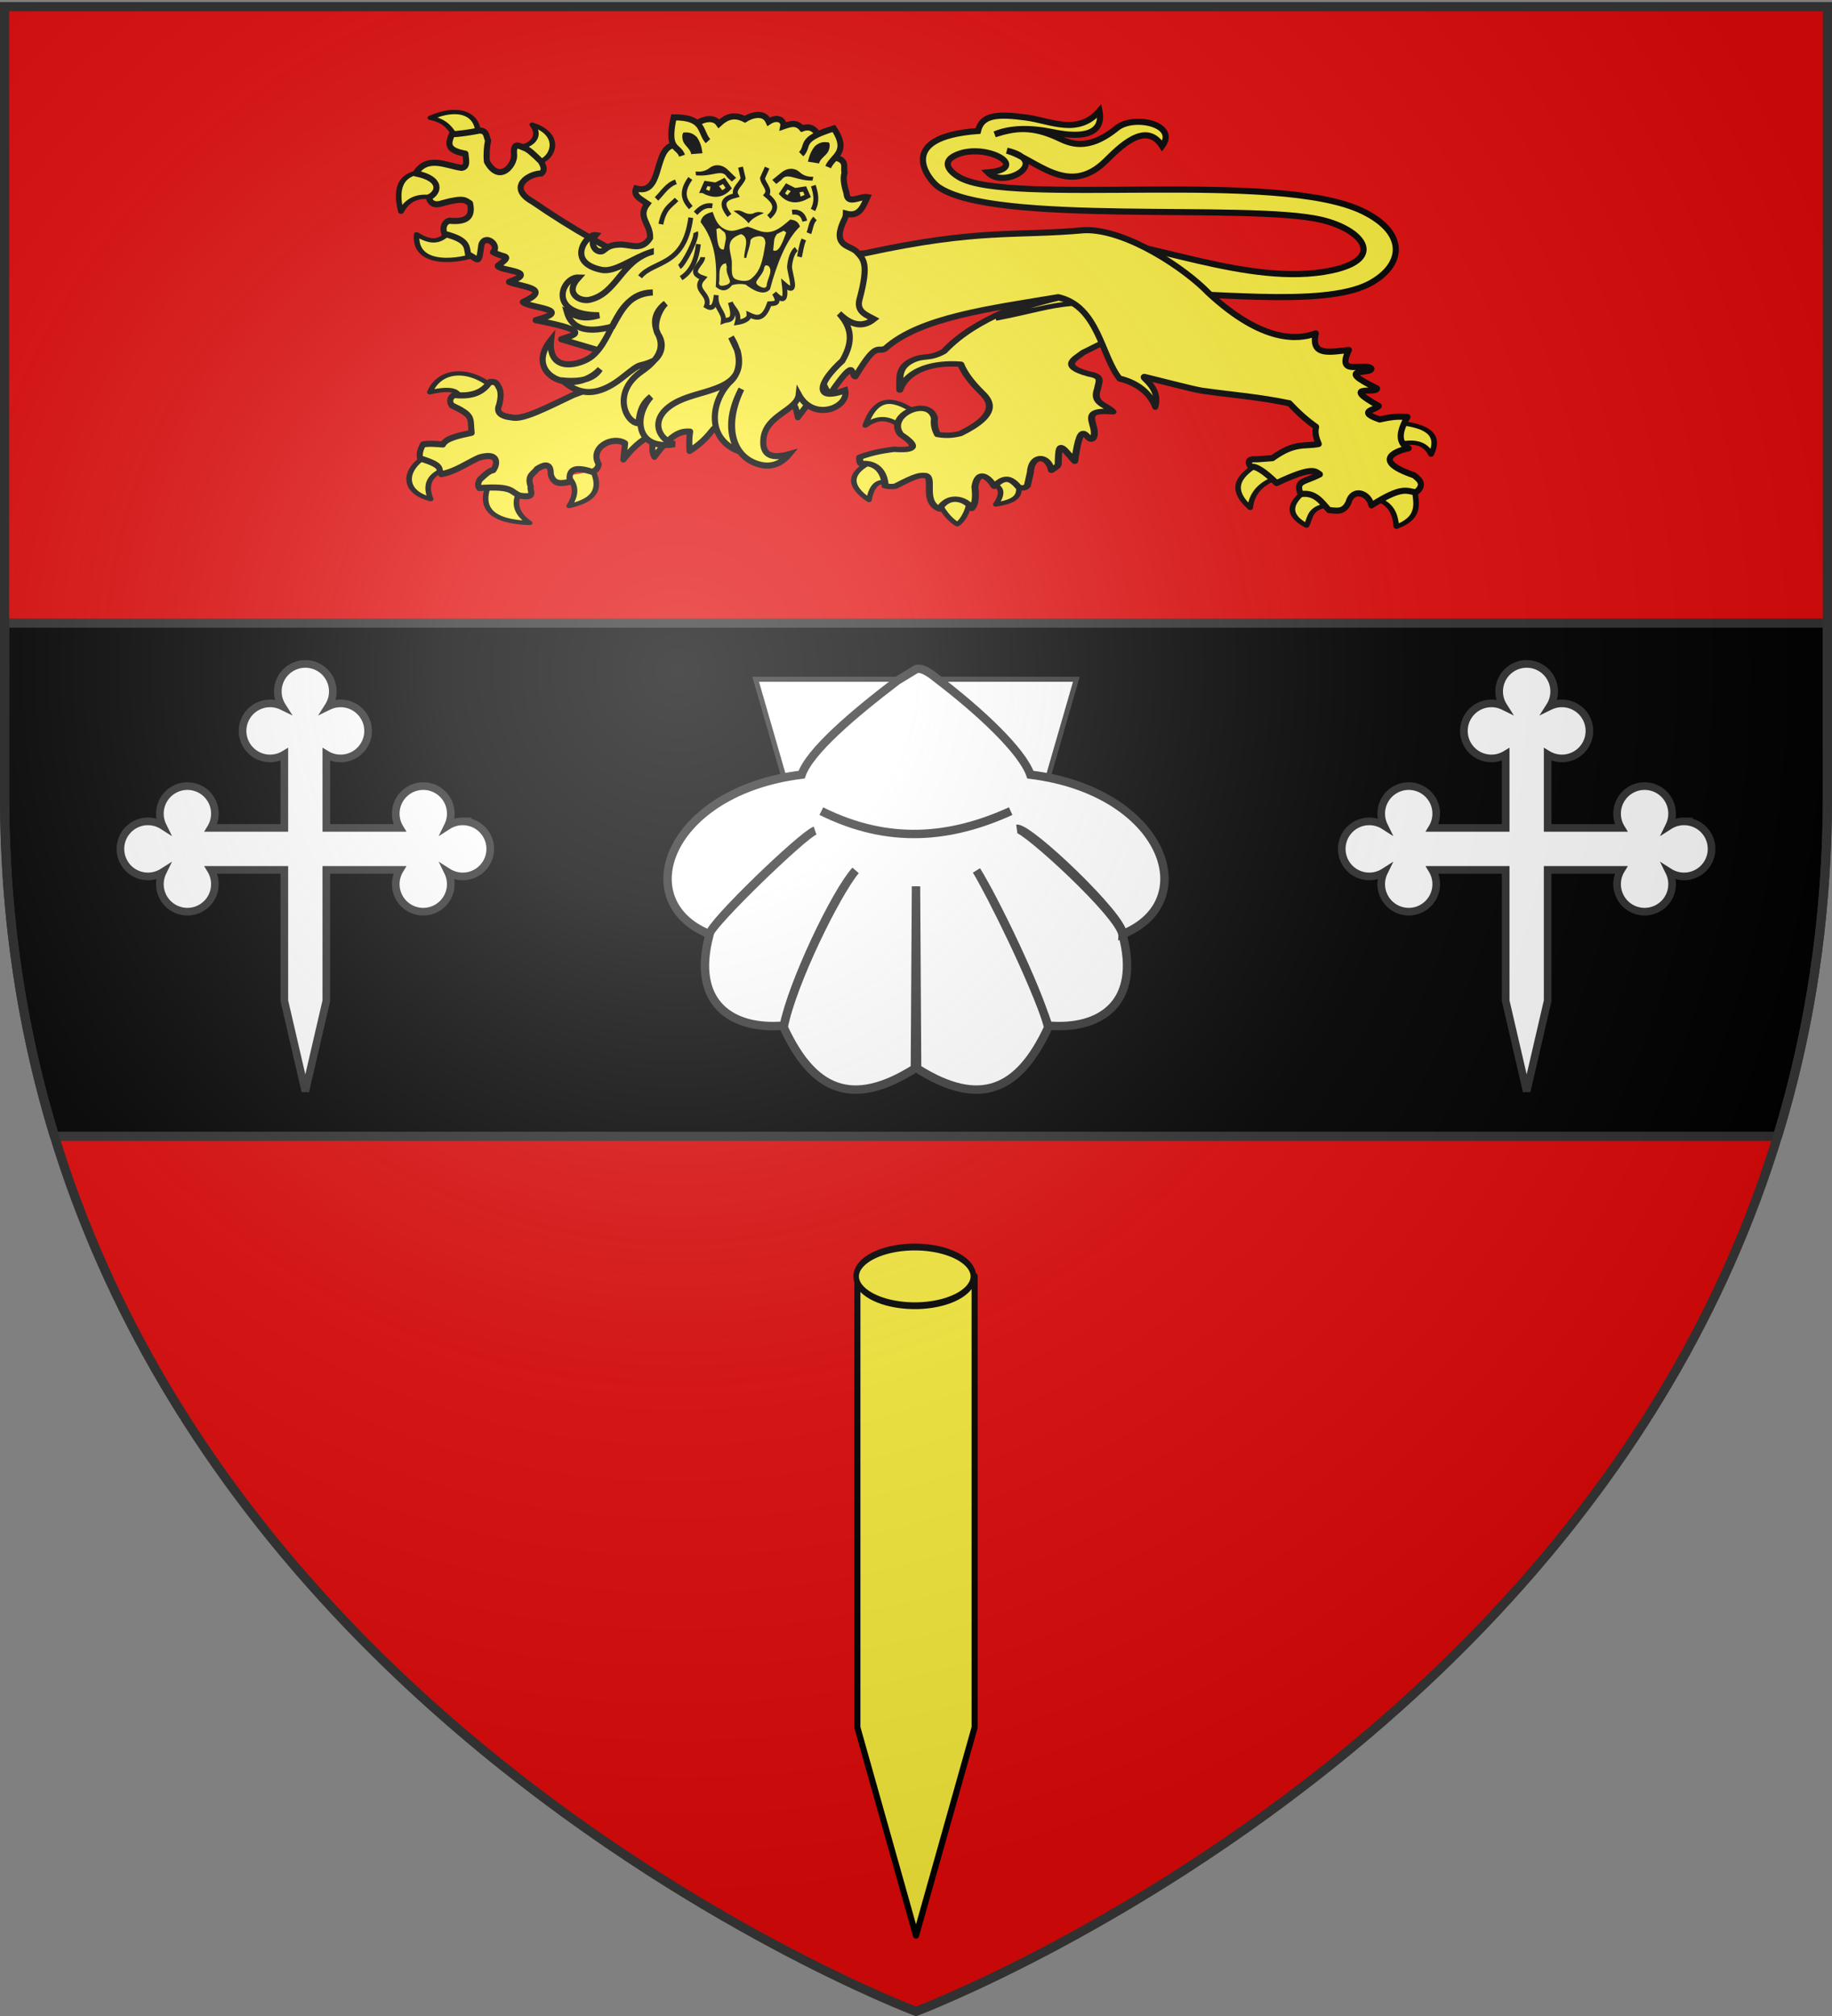 <svg xmlns="http://www.w3.org/2000/svg" xmlns:xlink="http://www.w3.org/1999/xlink" width="600" height="660" version="1.0"><rect width="100%" height="100%" fill="#808080" stroke="none"/><desc>Flag of Canton of Valais (Wallis)</desc><defs><g id="d"><path id="c" d="M0 0v1h.5z" transform="rotate(18 3.157 -.5)"/><use xlink:href="#c" width="810" height="540" transform="scale(-1 1)"/></g><g id="e"><use xlink:href="#d" width="810" height="540" transform="rotate(72)"/><use xlink:href="#d" width="810" height="540" transform="rotate(144)"/></g><g id="g"><path id="f" d="M0 0v1h.5z" transform="rotate(18 3.157 -.5)"/><use xlink:href="#f" width="810" height="540" transform="scale(-1 1)"/></g><g id="h"><use xlink:href="#g" width="810" height="540" transform="rotate(72)"/><use xlink:href="#g" width="810" height="540" transform="rotate(144)"/></g><g id="k"><path id="j" d="M0 0v1h.5z" transform="rotate(18 3.157 -.5)"/><use xlink:href="#j" width="810" height="540" transform="scale(-1 1)"/></g><g id="l"><use xlink:href="#k" width="810" height="540" transform="rotate(72)"/><use xlink:href="#k" width="810" height="540" transform="rotate(144)"/></g><g id="n"><path id="m" d="M0 0v1h.5z" transform="rotate(18 3.157 -.5)"/><use xlink:href="#m" width="810" height="540" transform="scale(-1 1)"/></g><g id="o"><use xlink:href="#n" width="810" height="540" transform="rotate(72)"/><use xlink:href="#n" width="810" height="540" transform="rotate(144)"/></g><g id="q"><path id="p" d="M0 0v1h.5z" transform="rotate(18 3.157 -.5)"/><use xlink:href="#p" width="810" height="540" transform="scale(-1 1)"/></g><g id="r"><use xlink:href="#q" width="810" height="540" transform="rotate(72)"/><use xlink:href="#q" width="810" height="540" transform="rotate(144)"/></g><g id="u"><path id="s" d="M0 0v1h.5z" transform="rotate(18 3.157 -.5)"/><use xlink:href="#s" width="810" height="540" transform="scale(-1 1)"/></g><g id="v"><use xlink:href="#u" width="810" height="540" transform="rotate(72)"/><use xlink:href="#u" width="810" height="540" transform="rotate(144)"/></g><g id="y"><path id="x" d="M0 0v1h.5z" transform="rotate(18 3.157 -.5)"/><use xlink:href="#x" width="810" height="540" transform="scale(-1 1)"/></g><g id="z"><use xlink:href="#y" width="810" height="540" transform="rotate(72)"/><use xlink:href="#y" width="810" height="540" transform="rotate(144)"/></g><g id="B"><path id="A" d="M0 0v1h.5z" transform="rotate(18 3.157 -.5)"/><use xlink:href="#A" width="810" height="540" transform="scale(-1 1)"/></g><g id="C"><use xlink:href="#B" width="810" height="540" transform="rotate(72)"/><use xlink:href="#B" width="810" height="540" transform="rotate(144)"/></g><g id="F"><path id="E" d="M0 0v1h.5z" transform="rotate(18 3.157 -.5)"/><use xlink:href="#E" width="810" height="540" transform="scale(-1 1)"/></g><g id="G"><use xlink:href="#F" width="810" height="540" transform="rotate(72)"/><use xlink:href="#F" width="810" height="540" transform="rotate(144)"/></g><g id="I"><path id="H" d="M0 0v1h.5z" transform="rotate(18 3.157 -.5)"/><use xlink:href="#H" width="810" height="540" transform="scale(-1 1)"/></g><g id="J"><use xlink:href="#I" width="810" height="540" transform="rotate(72)"/><use xlink:href="#I" width="810" height="540" transform="rotate(144)"/></g><g id="M"><path id="L" d="M0 0v1h.5z" transform="rotate(18 3.157 -.5)"/><use xlink:href="#L" width="810" height="540" transform="scale(-1 1)"/></g><g id="N"><use xlink:href="#M" width="810" height="540" transform="rotate(72)"/><use xlink:href="#M" width="810" height="540" transform="rotate(144)"/></g><g id="P"><path id="O" d="M0 0v1h.5z" transform="rotate(18 3.157 -.5)"/><use xlink:href="#O" width="810" height="540" transform="scale(-1 1)"/></g><g id="Q"><use xlink:href="#P" width="810" height="540" transform="rotate(72)"/><use xlink:href="#P" width="810" height="540" transform="rotate(144)"/></g><g id="T"><path id="S" d="M0 0v1h.5z" transform="rotate(18 3.157 -.5)"/><use xlink:href="#S" width="810" height="540" transform="scale(-1 1)"/></g><g id="U"><use xlink:href="#T" width="810" height="540" transform="rotate(72)"/><use xlink:href="#T" width="810" height="540" transform="rotate(144)"/></g><g id="W"><path id="V" d="M0 0v1h.5z" transform="rotate(18 3.157 -.5)"/><use xlink:href="#V" width="810" height="540" transform="scale(-1 1)"/></g><g id="X"><use xlink:href="#W" width="810" height="540" transform="rotate(72)"/><use xlink:href="#W" width="810" height="540" transform="rotate(144)"/></g><g id="Z"><path id="Y" d="M0 0v1h.5z" transform="rotate(18 3.157 -.5)"/><use xlink:href="#Y" width="810" height="540" transform="scale(-1 1)"/></g><g id="aa"><use xlink:href="#Z" width="810" height="540" transform="rotate(72)"/><use xlink:href="#Z" width="810" height="540" transform="rotate(144)"/></g><g id="ac"><path id="ab" d="M0 0v1h.5z" transform="rotate(18 3.157 -.5)"/><use xlink:href="#ab" width="810" height="540" transform="scale(-1 1)"/></g><g id="ad"><use xlink:href="#ac" width="810" height="540" transform="rotate(72)"/><use xlink:href="#ac" width="810" height="540" transform="rotate(144)"/></g><g id="ag"><path id="af" d="M0 0v1h.5z" transform="rotate(18 3.157 -.5)"/><use xlink:href="#af" width="810" height="540" transform="scale(-1 1)"/></g><g id="ah"><use xlink:href="#ag" width="810" height="540" transform="rotate(72)"/><use xlink:href="#ag" width="810" height="540" transform="rotate(144)"/></g><g id="aj"><path id="ai" d="M0 0v1h.5z" transform="rotate(18 3.157 -.5)"/><use xlink:href="#ai" width="810" height="540" transform="scale(-1 1)"/></g><g id="ak"><use xlink:href="#aj" width="810" height="540" transform="rotate(72)"/><use xlink:href="#aj" width="810" height="540" transform="rotate(144)"/></g><g id="an"><path id="am" d="M0 0v1h.5z" transform="rotate(18 3.157 -.5)"/><use xlink:href="#am" width="810" height="540" transform="scale(-1 1)"/></g><g id="ao"><use xlink:href="#an" width="810" height="540" transform="rotate(72)"/><use xlink:href="#an" width="810" height="540" transform="rotate(144)"/></g><g id="aq"><path id="ap" d="M0 0v1h.5z" transform="rotate(18 3.157 -.5)"/><use xlink:href="#ap" width="810" height="540" transform="scale(-1 1)"/></g><g id="ar"><use xlink:href="#aq" width="810" height="540" transform="rotate(72)"/><use xlink:href="#aq" width="810" height="540" transform="rotate(144)"/></g><g id="au"><path id="at" d="M0 0v1h.5z" transform="rotate(18 3.157 -.5)"/><use xlink:href="#at" width="810" height="540" transform="scale(-1 1)"/></g><g id="av"><use xlink:href="#au" width="810" height="540" transform="rotate(72)"/><use xlink:href="#au" width="810" height="540" transform="rotate(144)"/></g><g id="ax"><path id="aw" d="M0 0v1h.5z" transform="rotate(18 3.157 -.5)"/><use xlink:href="#aw" width="810" height="540" transform="scale(-1 1)"/></g><g id="ay"><use xlink:href="#ax" width="810" height="540" transform="rotate(72)"/><use xlink:href="#ax" width="810" height="540" transform="rotate(144)"/></g><g id="aA"><path id="az" d="M0 0v1h.5z" transform="rotate(18 3.157 -.5)"/><use xlink:href="#az" width="810" height="540" transform="scale(-1 1)"/></g><g id="aB"><use xlink:href="#aA" width="810" height="540" transform="rotate(72)"/><use xlink:href="#aA" width="810" height="540" transform="rotate(144)"/></g><g id="aD"><path id="aC" d="M0 0v1h.5z" transform="rotate(18 3.157 -.5)"/><use xlink:href="#aC" width="810" height="540" transform="scale(-1 1)"/></g><g id="aE"><use xlink:href="#aD" width="810" height="540" transform="rotate(72)"/><use xlink:href="#aD" width="810" height="540" transform="rotate(144)"/></g><g id="aH"><path id="aG" d="M0 0v1h.5z" transform="rotate(18 3.157 -.5)"/><use xlink:href="#aG" width="810" height="540" transform="scale(-1 1)"/></g><g id="aI"><use xlink:href="#aH" width="810" height="540" transform="rotate(72)"/><use xlink:href="#aH" width="810" height="540" transform="rotate(144)"/></g><g id="aK"><path id="aJ" d="M0 0v1h.5z" transform="rotate(18 3.157 -.5)"/><use xlink:href="#aJ" width="810" height="540" transform="scale(-1 1)"/></g><g id="aL"><use xlink:href="#aK" width="810" height="540" transform="rotate(72)"/><use xlink:href="#aK" width="810" height="540" transform="rotate(144)"/></g><g id="aO"><path id="aN" d="M0 0v1h.5z" transform="rotate(18 3.157 -.5)"/><use xlink:href="#aN" width="810" height="540" transform="scale(-1 1)"/></g><g id="aP"><use xlink:href="#aO" width="810" height="540" transform="rotate(72)"/><use xlink:href="#aO" width="810" height="540" transform="rotate(144)"/></g><g id="aR"><path id="aQ" d="M0 0v1h.5z" transform="rotate(18 3.157 -.5)"/><use xlink:href="#aQ" width="810" height="540" transform="scale(-1 1)"/></g><g id="aS"><use xlink:href="#aR" width="810" height="540" transform="rotate(72)"/><use xlink:href="#aR" width="810" height="540" transform="rotate(144)"/></g><g id="aV"><path id="aU" d="M0 0v1h.5z" transform="rotate(18 3.157 -.5)"/><use xlink:href="#aU" width="810" height="540" transform="scale(-1 1)"/></g><g id="aW"><use xlink:href="#aV" width="810" height="540" transform="rotate(72)"/><use xlink:href="#aV" width="810" height="540" transform="rotate(144)"/></g><g id="aY"><path id="aX" d="M0 0v1h.5z" transform="rotate(18 3.157 -.5)"/><use xlink:href="#aX" width="810" height="540" transform="scale(-1 1)"/></g><g id="aZ"><use xlink:href="#aY" width="810" height="540" transform="rotate(72)"/><use xlink:href="#aY" width="810" height="540" transform="rotate(144)"/></g><g id="bb"><path id="ba" d="M0 0v1h.5z" transform="rotate(18 3.157 -.5)"/><use xlink:href="#ba" width="810" height="540" transform="scale(-1 1)"/></g><g id="bc"><use xlink:href="#bb" width="810" height="540" transform="rotate(72)"/><use xlink:href="#bb" width="810" height="540" transform="rotate(144)"/></g><g id="be"><path id="bd" d="M0 0v1h.5z" transform="rotate(18 3.157 -.5)"/><use xlink:href="#bd" width="810" height="540" transform="scale(-1 1)"/></g><g id="bf"><use xlink:href="#be" width="810" height="540" transform="rotate(72)"/><use xlink:href="#be" width="810" height="540" transform="rotate(144)"/></g><g id="bi"><path id="bh" d="M0 0v1h.5z" transform="rotate(18 3.157 -.5)"/><use xlink:href="#bh" width="810" height="540" transform="scale(-1 1)"/></g><g id="bj"><use xlink:href="#bi" width="810" height="540" transform="rotate(72)"/><use xlink:href="#bi" width="810" height="540" transform="rotate(144)"/></g><g id="bm"><path id="bl" d="M0 0v1h.5z" transform="rotate(18 3.157 -.5)"/><use xlink:href="#bl" width="810" height="540" transform="scale(-1 1)"/></g><g id="bn"><use xlink:href="#bm" width="810" height="540" transform="rotate(72)"/><use xlink:href="#bm" width="810" height="540" transform="rotate(144)"/></g><path id="b" d="M2.922 27.673c0-5.952 2.317-9.844 5.579-11.013 1.448-.519 3.307-.273 5.018 1.447 2.119 2.129 2.736 7.993-3.483 9.121.658-.956.619-3.081-.714-3.787-.99-.524-2.113-.253-2.676.123-.824.552-1.729 2.106-1.679 4.108z"/><path id="i" d="M2.922 27.673c0-5.952 2.317-9.844 5.579-11.013 1.448-.519 3.307-.273 5.018 1.447 2.119 2.129 2.736 7.993-3.483 9.121.658-.956.619-3.081-.714-3.787-.99-.524-2.113-.253-2.676.123-.824.552-1.729 2.106-1.679 4.108z"/><path id="w" d="M2.922 27.673c0-5.952 2.317-9.844 5.579-11.013 1.448-.519 3.307-.273 5.018 1.447 2.119 2.129 2.736 7.993-3.483 9.121.658-.956.619-3.081-.714-3.787-.99-.524-2.113-.253-2.676.123-.824.552-1.729 2.106-1.679 4.108z"/><path id="D" d="M2.922 27.673c0-5.952 2.317-9.844 5.579-11.013 1.448-.519 3.307-.273 5.018 1.447 2.119 2.129 2.736 7.993-3.483 9.121.658-.956.619-3.081-.714-3.787-.99-.524-2.113-.253-2.676.123-.824.552-1.729 2.106-1.679 4.108z"/><path id="K" d="M2.922 27.673c0-5.952 2.317-9.844 5.579-11.013 1.448-.519 3.307-.273 5.018 1.447 2.119 2.129 2.736 7.993-3.483 9.121.658-.956.619-3.081-.714-3.787-.99-.524-2.113-.253-2.676.123-.824.552-1.729 2.106-1.679 4.108z"/><path id="R" d="M2.922 27.673c0-5.952 2.317-9.844 5.579-11.013 1.448-.519 3.307-.273 5.018 1.447 2.119 2.129 2.736 7.993-3.483 9.121.658-.956.619-3.081-.714-3.787-.99-.524-2.113-.253-2.676.123-.824.552-1.729 2.106-1.679 4.108z"/><path id="ae" d="M2.922 27.673c0-5.952 2.317-9.844 5.579-11.013 1.448-.519 3.307-.273 5.018 1.447 2.119 2.129 2.736 7.993-3.483 9.121.658-.956.619-3.081-.714-3.787-.99-.524-2.113-.253-2.676.123-.824.552-1.729 2.106-1.679 4.108z"/><path id="al" d="M2.922 27.673c0-5.952 2.317-9.844 5.579-11.013 1.448-.519 3.307-.273 5.018 1.447 2.119 2.129 2.736 7.993-3.483 9.121.658-.956.619-3.081-.714-3.787-.99-.524-2.113-.253-2.676.123-.824.552-1.729 2.106-1.679 4.108z"/><path id="as" d="M2.922 27.673c0-5.952 2.317-9.844 5.579-11.013 1.448-.519 3.307-.273 5.018 1.447 2.119 2.129 2.736 7.993-3.483 9.121.658-.956.619-3.081-.714-3.787-.99-.524-2.113-.253-2.676.123-.824.552-1.729 2.106-1.679 4.108z"/><path id="aF" d="M2.922 27.673c0-5.952 2.317-9.844 5.579-11.013 1.448-.519 3.307-.273 5.018 1.447 2.119 2.129 2.736 7.993-3.483 9.121.658-.956.619-3.081-.714-3.787-.99-.524-2.113-.253-2.676.123-.824.552-1.729 2.106-1.679 4.108z"/><path id="aM" d="M2.922 27.673c0-5.952 2.317-9.844 5.579-11.013 1.448-.519 3.307-.273 5.018 1.447 2.119 2.129 2.736 7.993-3.483 9.121.658-.956.619-3.081-.714-3.787-.99-.524-2.113-.253-2.676.123-.824.552-1.729 2.106-1.679 4.108z"/><path id="aT" d="M2.922 27.673c0-5.952 2.317-9.844 5.579-11.013 1.448-.519 3.307-.273 5.018 1.447 2.119 2.129 2.736 7.993-3.483 9.121.658-.956.619-3.081-.714-3.787-.99-.524-2.113-.253-2.676.123-.824.552-1.729 2.106-1.679 4.108z"/><path id="bg" d="M2.922 27.673c0-5.952 2.317-9.844 5.579-11.013 1.448-.519 3.307-.273 5.018 1.447 2.119 2.129 2.736 7.993-3.483 9.121.658-.956.619-3.081-.714-3.787-.99-.524-2.113-.253-2.676.123-.824.552-1.729 2.106-1.679 4.108z"/><path id="bk" d="M2.922 27.673c0-5.952 2.317-9.844 5.579-11.013 1.448-.519 3.307-.273 5.018 1.447 2.119 2.129 2.736 7.993-3.483 9.121.658-.956.619-3.081-.714-3.787-.99-.524-2.113-.253-2.676.123-.824.552-1.729 2.106-1.679 4.108z"/><radialGradient xlink:href="#a" id="bp" cx="221.445" cy="226.331" r="300" fx="221.445" fy="226.331" gradientTransform="matrix(1.353 0 0 1.349 -77.63 -85.747)" gradientUnits="userSpaceOnUse"/><linearGradient id="a"><stop offset="0" style="stop-color:white;stop-opacity:.314"/><stop offset=".19" style="stop-color:white;stop-opacity:.251"/><stop offset=".6" style="stop-color:#6b6b6b;stop-opacity:.125"/><stop offset="1" style="stop-color:black;stop-opacity:.125"/></linearGradient></defs><g style="display:inline"><path d="M300 658.5s298.5-112.32 298.5-397.772V2.176H1.5v258.552C1.5 546.18 300 658.5 300 658.5" style="fill:#e20909;fill-opacity:1;fill-rule:evenodd;stroke:none;stroke-width:1px;stroke-linecap:butt;stroke-linejoin:miter;stroke-opacity:1"/><path d="M1.5 204v56.719c0 40.518 6.023 77.565 16.344 111.281h564.312c10.321-33.716 16.344-70.763 16.344-111.281V204z" style="opacity:1;fill:#000;fill-opacity:1;stroke:#313131;stroke-width:3;stroke-linecap:round;stroke-linejoin:round;stroke-miterlimit:4;stroke-dasharray:none;stroke-opacity:1"/></g><g style="display:inline"><path d="m1196.08 624 42.03 145.625h106.844L1387.048 624H1196.08z" style="fill:#fff;fill-opacity:1;fill-rule:evenodd;stroke:#313131;stroke-width:3;stroke-linecap:butt;stroke-linejoin:miter;stroke-miterlimit:4;stroke-dasharray:none;stroke-opacity:1;display:inline" transform="matrix(.55 0 0 .55 -410.358 -120.83)"/><path d="M1280.41 624.829c-26.875 20.453-52.171 42.186-56.952 55.962-79.386 9.85-103.21 75.367-54.985 94.936 1.144-6.187 56.466-59.6 62.927-61.607-7.702 2.85-63.044 56.025-62.763 61.716-11.073 40.69 12.759 57.045 44.217 54.329 5.074-25.204 30.64-79.006 42.693-92.338-11.783 14.31-37.863 67.47-42.802 93.322 17.38 37.645 40.687 48.202 78.159 24.54l.656-108.42.656 108.42c37.471 23.662 60.724 13.105 78.104-24.54-6.282-23.167-32.213-76.515-42.747-93.322 8.314 13.625 33.621 64.325 42.692 92.338 31.458 2.716 55.29-13.64 44.217-54.329-1.79-12.24-58.238-63.662-62.817-62.798 7.343-.804 63.566 52.819 62.98 62.689 48.226-19.57 24.402-85.087-54.984-94.936-4.78-13.776-29.104-36.967-55.98-57.42 0 0-8.119-7.168-12.121-5.32z" style="fill:#fff;fill-opacity:1;fill-rule:evenodd;stroke:#313131;stroke-width:5;stroke-linecap:butt;stroke-linejoin:miter;stroke-miterlimit:4;stroke-dasharray:none;stroke-opacity:1;display:inline" transform="matrix(.55 0 0 .55 -410.358 -120.83)"/><path d="M1235.184 702.503c40.462 20.146 77.46 16.043 112.75 0" style="fill:none;fill-rule:evenodd;stroke:#313131;stroke-width:5;stroke-linecap:butt;stroke-linejoin:miter;stroke-miterlimit:4;stroke-dasharray:none;stroke-opacity:1;display:inline" transform="matrix(.55 0 0 .55 -410.358 -120.83)"/></g><path id="bo" d="M151.55 268.906a8.96 8.96 0 0 0-4.83 1.407 9.006 9.006 0 0 0-8.095-12.957 9.006 9.006 0 0 0-7.7 13.681h-24.05v-24.05a9.006 9.006 0 1 0 .725-15.794 9.006 9.006 0 1 0-15.2 0 9.006 9.006 0 1 0 .725 15.794v24.05H69.074a9.006 9.006 0 1 0-15.794-.725 9.006 9.006 0 1 0 0 15.2 9.006 9.006 0 1 0 15.794-.725h24.05v42.851l6.876 29.63 6.874-29.63v-42.85h24.051a9.006 9.006 0 1 0 15.794.725 9.006 9.006 0 1 0 4.83-16.606z" style="fill:#fff;stroke:#313131;stroke-width:2.5;stroke-miterlimit:4;stroke-dasharray:none;stroke-opacity:1;display:inline"/><use xlink:href="#bo" width="600" height="660" style="display:inline" transform="translate(400)"/><g style="display:inline"><g style="fill:#fcef3c;fill-opacity:1;stroke:#000;stroke-width:3.305;stroke-linecap:round;stroke-linejoin:round;stroke-miterlimit:4;stroke-dasharray:none;stroke-opacity:1"><g style="fill:#fcef3c;fill-opacity:1;stroke:#000;stroke-width:3.305;stroke-linecap:round;stroke-linejoin:round;stroke-miterlimit:4;stroke-dasharray:none;stroke-opacity:1"><path d="M370.348 418.672c-.757-.409 10.795-7.444 8.59-10.554-12.166-10.39-23.678-16.2-30.678 9.572 9.986-9.293 15.908-3.68 22.088.982M363.967 461.867c1.628 1.905-2.466-25.398-10.799-17.18-15.35 9.456-14.821 19.668-2.7 30.433 2.355-16.002 7.957-14.468 13.5-13.253M410.107 474.874c1.215-2.802-4.352-5.085-9.77-5.373-5.419-.288-10.69 1.42-8.882 6.6 3.876 10.775 8.42 15.311 11.29 17.762 2.197-1.594 6.432-8.372 7.362-18.989M439.313 460.149c.65-7.01-20.039-.25-15.707 2.208 4.331 2.458 7.325 5.986 1.963 16.199 17.299-3.31 13.094-11.398 13.744-18.407" style="fill:#fcef3c;fill-opacity:1;fill-rule:nonzero;stroke:#000;stroke-width:3.305;stroke-linecap:round;stroke-linejoin:round;marker:none;stroke-miterlimit:4;stroke-dasharray:none;stroke-dashoffset:0;stroke-opacity:1;visibility:visible;display:inline;overflow:visible" transform="matrix(.553 0 0 .424 90.784 -37.756)"/></g><path d="M492.857 341.648 469.4 298.79l-6.429 10.357c-18.413 15.916-47.56 22.983-68.065 51.176-8.836 6.413-11.72 2.676-18.6 6.886-8.916 5.455-7.492 13.316-7.592 23.008 4.572-16.176 20.645-21.584 36.127-19.943 1.956 6.388 5.952 13.73 12.659 22.266 4.762 6.049 10.444 16.408-12.857 31.25-2.605.784-7.158 2.256-13.572.714-2-5.01-2.148-8.908-1.785-12.5-3.053-16.933-29.002-2.667-20 12.5 11.418 9.784 7.944 12.577-3.929 11.429-6 1.082-12.03 2.197-20.357 6.071-.103 2.008-.12 3.93.714 5 12.975-1.523 14.38 13.75 14.286 17.143 1.743.4 3.407.878 6.071.357 13.232-8.99 14.574-8.51 18.066-8.224 5.236 1.901-2.33 19.983 8.006 25.724 6.519-13.556 17.544-5.644 19.122-.407 2.651-3.864 2.493-10.134 1.95-16.736 1.912-14.658 8.578-6.534 11.428-.357 6.71-8.802 10.286-5.589 14.766 1.071 3.193.456 3.534-.032 4.877-1.428l1.785-10.357c.576-13.898 10.386-13.917 12.52-1.622 1.708-1.847 3.929-2.894 3.955-4.808.259-18.75 1.395-14.362 9.77-2.182 4.048-38.307 7.273-12.429 10.898-17.817 3.977-9.567-10.244-22.815 11.786-20.357-3.538-5.327-12.31-6.073-9.286-17.143 1.135-7.074 3.259-10.116-5.243-12.143-17.708-6.305-7.333-11.964-3.214-16.428l15.367-9.98z" style="fill:#fcef3c;fill-opacity:1;fill-rule:nonzero;stroke:#000;stroke-width:4.131;stroke-linecap:round;stroke-linejoin:round;marker:none;stroke-miterlimit:4;stroke-dasharray:none;stroke-dashoffset:0;stroke-opacity:1;visibility:visible;display:inline;overflow:visible" transform="matrix(.553 0 0 .424 90.784 -37.756)"/></g><g style="fill:#fcef3c;fill-opacity:1;stroke:#000;stroke-width:3.305;stroke-linecap:round;stroke-linejoin:round;stroke-miterlimit:4;stroke-dasharray:none;stroke-opacity:1"><path d="M101.78 203.343c1.028 2.82-1.806 3.334-11.218 5.244-4.701-5.94-6.659-13.958-17.946-15.708 15.229-10.814 28.246-6.806 29.164 10.464M137.93 220.613c.034 6.186-11.615-7.015-12.145-10.284 7.637-1.403 13.801-9.663 7.303-18.322 19.426 6.085 13.916 26.579 4.842 28.606M80.254 254.236c8.912 1.745 4.797-21.628-7.853-19.634s-17.447 11.84-11.78 32.15c3.685-11.319 10.722-14.261 19.633-12.516M106.76 295.468c-.456-12.487-15.083-24.72-15.952-16.199-4.11 4.876-7.407 12.09-19.634 3.927.203 26.901 29.11 16.958 35.586 12.272" style="fill:#fcef3c;fill-opacity:1;fill-rule:nonzero;stroke:#000;stroke-width:3.305;stroke-linecap:round;stroke-linejoin:round;marker:none;stroke-miterlimit:4;stroke-dasharray:none;stroke-dashoffset:0;stroke-opacity:1;visibility:visible;display:inline;overflow:visible" transform="matrix(.551 .043 -.041 .423 108.852 -46.133)"/></g><path d="m189.779 112.826 14.465-29.907-6.516-6.83c-14.104-5.663-29.475-14.436-45.84-25.652-10.436-5.849-1.696-11.493 3.574-11.545 1.621-1.37.896-3.049-.216-4.99-3.258-3.216-5.17-4.927-6.82-5.51-2.07-.686-4.573-2.748-4.134 2.9.374 4-5.95 12.045-11.125 2.753-.284-3.068-.013-6.354.495-8.697-.858-1.535-.358-3.94-3.46-4.036-5.044.97-8.732 1.44-11.356 1.525-1.358 3.452-2.752 6.502 5.53 7.962.254 2.552 1.036 5.52-1.613 5.787-6.26-.864-14.019-5.319-18.785 2.284 11.194 2.117 9.584 8.05 5.349 9.829q1.188 3.99 5.727 2.333c9.117-2.514 9.336-.967 11.2.075 1.005 4.587-.18 7.902-8.398 7.134-2.01.399-3.033 2.624-2.096 5.346 9.287 2.397 9.15 4.814 9.689 8.423 4.388 1.933 4.34 4.807 5.467-4.004 1.63-4.574 7.75.357 4.781 3.064 4.903 2.702 8.202.801 1.902 5.66 1.47 2.161 17.236 2.076 4.617 6.546 5.224 2.07 18.048 2.594 5.678 8.243 2.452 2.391 21.718 2.985 5.235 7.4 24.528 4.756 15.192 6.05 10.448 7.812l16 4.754z" style="fill:#fcef3c;fill-opacity:1;fill-rule:nonzero;stroke:#000;stroke-width:2.5;stroke-linecap:round;stroke-linejoin:round;marker:none;stroke-miterlimit:4;stroke-dasharray:none;stroke-dashoffset:0;stroke-opacity:1;visibility:visible;display:inline;overflow:visible" transform="matrix(.8 0 0 .8 52.932 25.68)"/><path d="M378.224 66.239c23.12-1.247 66.81 19.493 100.671 12.344 22.548-4.762 12.782-16.785-4.19-20.744-29.992-6.998-134.42 2.511-156.864-13.544-3.73-2.669-18.148-20.264 16.382-22.801 1.524-6.63 7.92-7.103 19.81-5.486 9.882 1.343 21.172 7.429 29.907-2.743.707 3.596 1.331 12.912-19.049 8.743-9.423-1.944-17.434-1.77-23.81.857 8.167-2.623 15.149-3.578 25.906 1.436 4.489 2.092 11.856 5.963 24.112-4.017 6.795-5.532 25.203-1.58 18.508 7.382-6.793-10.627-17.64.739-23.19 6.171-15.448 15.116-28.572-1.022-40.384-4.286 18.318 4.349-.808 16.011-7.81 8.915 17.976-1.593-.29-12.331-12.524-7.32-7.213 2.955-2.784 7.155.653 9.197 20.482 12.174 130.42-3.121 165.496 14.067 18.699 9.163 16.221 22.496 2.476 29.659-19.611 10.22-69.675 2.519-89.431 4.286l-26.669-22.116z" style="fill:#fcef3c;fill-opacity:1;stroke:#000;stroke-width:2.5;stroke-miterlimit:4;stroke-dasharray:none;stroke-opacity:1;display:inline" transform="matrix(.8 0 0 .8 52.932 25.68)"/><g style="fill:#fcef3c;fill-opacity:1;stroke:#000;stroke-width:3.305;stroke-linecap:round;stroke-linejoin:round;stroke-miterlimit:4;stroke-dasharray:none;stroke-opacity:1"><path d="M80.5 430.37c-14.068 9.796-15.988 27.923 1.718 33.87-3.657-11.418-.431-18.851 8.344-23.071M117.314 450.986c-7.071 19.963.527 30.677 23.56 31.66-8.945-7.875-9.518-16.588-5.399-25.77M178.425 442.6c5.78 17.186-2.499 23.436-14.235 26.998 5.028-9.914 3.79-17.322-.982-23.316M118.54 377.358c-14.28-15.273-31.367-13.028-36.813 4.418 13.159-3.965 16.864-.964 17.67 4.172" style="fill:#fcef3c;fill-opacity:1;fill-rule:nonzero;stroke:#000;stroke-width:3.305;stroke-linecap:round;stroke-linejoin:round;marker:none;stroke-miterlimit:4;stroke-dasharray:none;stroke-dashoffset:0;stroke-opacity:1;visibility:visible;display:inline;overflow:visible" transform="matrix(.553 0 0 .424 95.584 -33.436)"/></g><g style="fill:#fcef3c;fill-opacity:1;stroke:#000;stroke-width:3.305;stroke-linecap:round;stroke-linejoin:round;stroke-miterlimit:4;stroke-dasharray:none;stroke-opacity:1"><path d="M572.974 436.46c-11.202 8.898-18.864 18.779-5.38 34.535.878-11.713 6.702-19.467 16.834-23.776M600.915 457.285c-10.153 9.774-12.029 19.031 0 27.42 2.586-6.536 1.415-14.806 15.271-16.14M641.87 463.88c9.867 4.062 11.572 12.615 12.322 21.692 15.656-7.732 11.18-19.818 10.586-31.064M656.101 421.708c8.446-2.408 15.2-.974 18.57 8.157 6.174-16.49-3.586-22.24-18.57-24.47" style="fill:#fcef3c;fill-opacity:1;fill-rule:nonzero;stroke:#000;stroke-width:3.305;stroke-linecap:round;stroke-linejoin:round;marker:none;stroke-miterlimit:4;stroke-dasharray:none;stroke-dashoffset:0;stroke-opacity:1;visibility:visible;display:inline;overflow:visible" transform="matrix(.553 0 0 .424 95.584 -33.436)"/></g><path d="M248.131 136.74c11.886-8.52 11.336-1.719 12.345 1.904 14.67-19.16 8.514-12.46 13.307-9.661 11.231-16.449 7.987-6.736 10.31-7.085 8.68-14.654 8.968-9.645 12.108-11.317 14.24-12.881 43.377-16.457 70.852-21.07 16.385 3.666 17.66 24.008 25.117 33.302 3.075.754 11.433 3.218 14.612 11.55 2.549-8.333-7.3-12.884-4.042-12.136s19.804 5.084 23.119 5.553c13.263 1.878 22.803 2.448 35.86 5.16 3.208 3.438 6.743 6.71 10.909 9.66-.627 2.482.129 4.752 1.079 6.993-5.837 1.169-9.64-.913-18.942 5.796l-6.234.46c-4.059-.249-3.977 1.184-2.638 3.128 2.134-.577 5.862 2.057 10.55 6.625 15.124-7.164 15.872-4.748 17.743-3.588-6.604 3.41-9.978 2.359-7.912 8.096 6.127-.931 8.543 3.263 11.629 6.533 2.921.175 6.025 1.286 8.032-3.22 1.64-5.874 8.236-4.013 9.35 1.288 12.87-8.212 14.454-5.74 18.223-5.337 3.645-2.933 1.829-5.028-.839-6.992-18.84-6.474-5.58-10.399-2.158-11.041-4.254-2-4.216-6.373-.48-12.79-2.755-.092-4.674-.53-11.388 1.013-9.73-3.393-1.521-3.888-.36-5.52-16.29-9.112-.667-4.864-.72-7.177-18.165-8.855-2.382-5.67-2.277-8.097-2.823-2.894-14.663 3.638-9.231-7.637-7.245.703-15.828 2.864-13.547-6.808-7.247 2.68-21.688 4.03-43.954-16.574-9.231-9.66-33.462-26.133-50.711-25.67-28.66 2.617-42.83-.753-89.914 9.477l-74.568 5.716-17.863 1.196c.387 25.443-7.632 41.785-18.62 47.942-.542.304-7.68 2.807-8.242 3.072-10.95 5.178-20.646 10.334-25.168 9.263-5.14-.549-6.523-2.396-5.275-5.152.598-2.423.98-4.812 0-6.993-.85-1.044-.632-2.703-3.836-2.392-3.063 4.705-8.132 6.021-14.386 5.337-1.559.524-2.544 2.265-1.2 4.232 9.326 4.378 7.394 5.134 8.153 11.225-5.273 1.114-10.533 2.233-11.749 4.784-2.898-.209-5.87-.5-8.152 0-1.14 2.016-1.655 3.935-1.199 5.705 10.22 3.086 7.155 4.473 8.632 6.44 5.755-.98 10.405-4.504 15.585-6.808 8.11-2.33 7.59 2.617 5.754 5.152-1.838.253-3.676 2.211-5.514 3.865-1.11 1.955-.694 2.74-.24 3.496 14.53-1.053 12.665 1.74 16.784 3.128 6.996 1.1 3.628-2.139 4.316-3.68-1.71-4.895 1.23-5.152 2.397-7.177 2.18-1.397 5.935-3.329 5.755 2.024 1.168 4.587 4.565 3.798 7.912 3.129-1.05-5.402 2.497-6.246 9.111-4.049 1.293-.514 2.3-1.392 2.638-3.128-3.989-6.777 5.606-11.832 10.79-8.568l-.72 6.624c5.105-6.508 9.518-9.412 12.708-10.12-1.04 3.918-1.195 7.058 0 9.016 7.29-9.92 11.107-10.514 14.626-10.305-.552 3.544-.282 5.51-.24 7.913 4.687-2.851 7.343-5.925 9.83-9.017 5.346-2.858 5.957.404 5.276 5.337 1.44.222 3.418-1.182 6.713-4.049 3.779-6.135 6.449-6.297 9.83-5.336.342-3.763 1.884-9.366-.239-11.041.842-.813 3.65.486 5.994 1.288.718-3.462-.115-8.35-.959-13.25 2.525.026 3.896.937 5.515 1.657-.632-4.601-1.305-9.085-2.877-11.041" style="fill:#fcef3c;fill-opacity:1;fill-rule:nonzero;stroke:#000;stroke-width:2.5;stroke-linecap:round;stroke-linejoin:round;marker:none;stroke-miterlimit:4;stroke-dasharray:none;stroke-dashoffset:0;stroke-opacity:1;visibility:visible;display:inline;overflow:visible" transform="matrix(.8 0 0 .8 52.932 25.68)"/><path d="M373.111 92.058c-2.276-1.382-1.074-.879-5.846-2.134-7.697 1.818-17.452 4.589-25.742 8.224 14.803-2.81 20.93-5.181 31.588-6.09z" style="fill:#fcef3c;fill-opacity:1;fill-rule:evenodd;stroke:#000;stroke-width:2;stroke-linecap:butt;stroke-linejoin:miter;stroke-miterlimit:4;stroke-dasharray:none;stroke-opacity:1;display:inline" transform="matrix(.8 0 0 .8 52.932 25.68)"/><path d="M200.27 71.094c-12.387 4.037-13.966 17.03-25.146 19.503-3.71.82-10.506-2.466-4.404-9.145-6.95-.29-13.252 15.433 8.39 15.46-6.997 2.082-9.585.046-13.248-1.448 1.77 6.32 7.129 9.188 18.708 6.071 3.735-6.837 7.273-13.919 16.491-13.954-15.705.891-15.588 18.442-24.78 26.046-4.408 3.646-18.428 7.47-16.817-6.749-11.735 14.343 9.09 23.74 20.04 12.093-3.46 5.247-10.85 5.05-15.504 4.628 4.71 3.785 11.842 9.126 25.005-1.482 8.423-6.789 5.223-3.328 12.442-6.58 3.435-2.686 4.41-7.06 1.81-10.82-2.172-3.145.18-9.928 3.105-12.685-4.012 3.105-5.745 7.134-3.097 12.655 2.424 5.053.897 9.912-6.642 15.126-12.6 8.713-6.454 21.203-1.446 21.288.518-3.759.857-7.538 5.163-10.872-7.377 8.296-5.966 22.236 9.73 19.434-7.111-1.864-11.246-11.417 1.53-17.644 10.411-5.073 28.193-4.347 24.248-20.405l-2.723-5.75c4.994 7.936 3.354 14.774 0 17.907-7.71 7.206-10.98 23.013 2.91 28.715-4.534-7.813-3.388-16.379 1.315-25.415-6.876 14.186-4.115 26.353 5.374 30.243 5.383 2.206 10.287 1.213 14.257-3.557-8.762 2.444-11.135-.804-10.61-6.222.956-9.888 13.748-11.529 14.458-18.175 6.16 11.336 20.662 5.27 19.03-1.742-13.135 4.66-11.079-3.113-1.174-12.076 3.52-6.176 5.041-12.493-1.341-19.365 5.189 5.162 9.931 5.733 14.283 2.283-2.772-1.548-7.325-2.857-5.92-8.052 3.962-14.66 1.642-16.413-1.074-19.386-2.583-2.827-9.958-2.03-5.76-11.958.555-1.31 1.221-2.026 1.259-3.75 5.514 1.52 7.026-2.826 8.805-6.778-2.845-.503-8.308 3.442-8.53-1.518-.829-2.857-1.621-5.711-.822-8.454-.612-2.247 1.4-5.062-4.123-6.246l-6.574-9.218c-1.126-1.607-2.76-4.073-6.696-2.614-2.331-2.814-4.913-1.828-7.705-.876.5-2.496-2.42-4.28-5.963-1.928-1.932-4.441-7.337-2.535-9.733-.973-4.473-2.344-7.755-.897-10.64 1.811-2.663-3.948-9.424-.77-10.152 1.286l-9.517 7.807c-6.873 2.957-3.716 20.275-14.26 17.43-1.282 2.993 2.138 4.451 4.66 6.204-4.265 5.571 1.32 8.004 1.093 14.03-3.604 5.615-7.824 2.491-12.717 2.704-6.341.276-5.56 3.476-8.36 2.699-2.014-.56-3.567-3.81-1.21-6.57-3.572-.591-12.433 11.164 2.431 14.232 5.507 1.136 12.787-4.932 20.15-7.248z" style="fill:#fcef3c;fill-opacity:1;stroke:#000;stroke-width:2.5;stroke-miterlimit:4;stroke-dasharray:none;stroke-opacity:1" transform="matrix(.8 0 0 .8 52.932 25.68)"/><path d="M213.06 31.621c-1.536-4.427-6.483-1.9-3.426-15.692 12.691-.155 10.618 5.95 14.036 9.726M261.825 30.98c3.493-3.41-1.413-6 13.388-10.515 6.495 9.814-.416 11.25-2.341 15.803" style="fill:#fcef3c;fill-opacity:1;stroke:#000;stroke-width:2.5;stroke-miterlimit:4;stroke-dasharray:none;stroke-opacity:1" transform="matrix(.8 0 0 .8 52.932 25.68)"/><path d="M221.53 73.14c-.059 2.855-6.808 6.237.196 8.536-4.66 5.068 3.253 6.348 1.328 11.487 1.858 1.133 3.469 1.028 3.997-4.496-.57 5.383 3.375 6.83 2.93 10.601 2.029-.809 5.435.598 2.848-7.635.974 2.73 4.03 4.022 2.83 8.25 1.837-.277 5.006-1.178 4.844-3.154 2.96 1.415 5.888 2.353 8.27-4.508 2.164-.147 4.756.078 2.065-4.286 4.637 4.702 4.682 1.256 4.082-3.622 6.086 5.33 2.153-4.27 2.149-7.327.234-2.933 1.218-6.056 2.755-7.164" style="fill:#fcef3c;fill-opacity:1;stroke:#000;stroke-width:2;stroke-miterlimit:4;stroke-dasharray:none;stroke-opacity:1" transform="matrix(.8 0 0 .8 52.932 25.68)"/><path d="M248.57 56.704c4.117-3.6 2.41-6.237-.96-9 1.866-2.273-1.445-4.635-1.622-6.93l1.912-4.262M216.442 40.928c-4.123 5.699-2.433 9.01.211 11.929M210.813 49.516c-2.358 2.52-5.115 3.454-6.428 10.124M210.544 42.323c-3.653 1.27-5.437 4.505-7.94 6.986M216.622 56.97c-2.637 20.29-15.285 17.393-20.744 24.205M218.582 62.943c.966 2.1-4.856 13.154-6.638 14.175M212.65 81.716c4.67-2.897 6.37-8.023 7.095-13.9M266.8 43.866c1.03 3.229 1.739 6.482-.154 9.94M267.504 57.307c-1.656 1.549-1.725 3.985-2.518 6.016M262.909 65.891c-1.051 2.41-1.206 4.749-1.807 7.123M218.603 55.185c1.673-1.796 3.601-3.549 6.86-3.022M258.116 54.711c3.273-.294 4.627 1.311 5.186 3.703M232.44 56.094c-3.966-5.134-2.301-7.003 2.701-8.28-1.399-2.53 2.3-4.771 2.917-7.005l-1.061-4.496M221.576 45.876l1.27-2.893 4.025.614 3.286-1.655 2.01 2.945c-3.104 3.356-6.714 3.115-10.59.989z" style="fill:none;stroke:#000;stroke-width:2;stroke-miterlimit:4;stroke-dasharray:none;stroke-opacity:1" transform="matrix(.8 0 0 .8 52.932 25.68)"/><path d="m224.033 47.068.853-3.457 2.754-.217 2.705 3.355z" style="fill:#000;fill-opacity:1;stroke:none" transform="matrix(.8 0 0 .8 52.932 25.68)"/><path d="m264.513 48.13-1.27-2.893-4.024.614-3.287-1.655-2.01 2.945c3.105 3.356 6.714 3.115 10.591.989z" style="fill:none;stroke:#000;stroke-width:2;stroke-miterlimit:4;stroke-dasharray:none;stroke-opacity:1" transform="matrix(.8 0 0 .8 52.932 25.68)"/><path d="m261.756 49.05-.853-3.456-2.754-.217-2.705 3.355zM234.107 54.197c2.34 1.585 4.73 3.15 6.183 5.098 1.407-2.083 3.85-3.161 6.312-4.22-1.262-.37-2.512-.763-4.462.196-1.59.458-2.827-.025-4.024-.614-1.986-.996-2.815-.614-4.01-.46M225.587 54.633c.946 2.736 1.976 5.455 4.58 6.843 2.744 1.465 4.485.832 7.23-.035l2.473-.782c1.739.458 3.185 1.255 5.16 1.835 5.277 1.55 8.496-1.5 12.344-4.761 1.634.246 3.213.619 3.957 2.89-5.702 5.255-9.68 15.925-12.268 25.674-2.694 3.083-7.458-.003-10.036-1.984-1.869-.317-3.701-.259-5.488.272-2.064 2.65-4.226 2.752-6.693.687.685-9.811-.34-19.006-6.189-26.462.332-2.247 2.066-3.58 4.93-4.177M218.595 38.069l.153 1.573c6.88.696 10.696-2.839 12.733.733l1.937 1.81 1.783-1.5-3.61-3.489c-2.106-1.97-5.015-2.268-7.265-.56-1.57 1.192-3.302 1.715-5.731 1.433M266.789 40.233l-.305 1.555c-6.921.154-10.38-3.667-12.755-.268l-2.105 1.65-1.631-1.632 3.933-3.193c2.29-1.798 5.217-1.867 7.293.012 1.447 1.31 3.123 1.967 5.57 1.876" style="fill:#000;fill-opacity:1;stroke:none" transform="matrix(.8 0 0 .8 52.932 25.68)"/><path d="M237.222 63.699c-6.582 2.235-4.565 6.198-3.88 10.409.437 2.686-.715 6.978 1.634 8.013 2.08.916 4.879 1.016 6.107.066 3.803-2.944 4.908-6.627 6.124-14.87-.154-1.28-.369-2.52-2.125-2.728-1.785-.1-3.825.671-4.02 1.772-.106 2.29-1.213 4.508-1.694 7.07l-.852.021c-.207-3.08 2.596-8.3-1.294-9.753M227.106 61.662l1.213-.457 2.245 1.904c.395.885.456 1.7.444 2.498l-.832 4.362c-2.587.5-2.75-4.069-3.07-8.307M255.713 63.048l-1.039-.724-2.717 1.316c-.636.763-.929 1.535-1.147 2.31l-.45 4.407c2.355 1.085 3.825-3.29 5.353-7.31" style="fill:#fcef3c;fill-opacity:1;stroke:none" transform="matrix(.8 0 0 .8 52.932 25.68)"/><path d="M231.036 75.604c-.184.085-1.002.301-1.002.301-2.513 1.723-1.278 5.37-1.887 8.07l.447.739c.979.317 2.022.022 3.08-.41.984-.526 1.16-1.121.886-1.756-.547-1.767-1.582-3.432-1.179-5.397z" style="opacity:.98;fill:#fcef3c;fill-opacity:1;stroke:none" transform="matrix(.8 0 0 .8 52.932 25.68)"/><path d="M248.463 76.781c2.06 2.155-.748 5.46-.776 8.215l-.607.64c-1.031.127-1.984-.356-2.92-.977-.84-.699-.875-1.314-.46-1.883.943-1.626 2.57-3.09 2.94-5.026.229-1.195.628-1.6 1.823-.969" style="fill:#fcef3c;fill-opacity:1;stroke:none" transform="matrix(.8 0 0 .8 52.932 25.68)"/><path d="m221.408 30.618-4.605.362c-.207-1.82-2.186-3.145-3.102-4.831-.711-1.312-.706-3.658.004-4.034 1.811-.07 3.389-.106 5.43 1.914 1.458 2.14 2.016 4.282 2.273 6.589M264.6 34.052l4.553.723c.383-1.798 2.483-2.962 3.558-4.57.836-1.25 1.058-3.589.386-4.019-1.796-.211-3.365-.37-5.594 1.48-1.66 2.02-2.423 4.108-2.902 6.386" style="fill:#000;fill-opacity:1;stroke:none" transform="matrix(.8 0 0 .8 52.932 25.68)"/></g><path d="M270 418.422h60v230.875l-30 106.5-30-106.5z" style="fill:#fcef3c;fill-opacity:1;stroke:#000;stroke-width:3.125;stroke-linecap:round;stroke-linejoin:round;stroke-miterlimit:4;stroke-dasharray:none;stroke-opacity:1" transform="matrix(.64 0 0 .64 108 149.972)"/><path d="M1007.632 420.048a38.755 15.667 0 1 1-77.51 0 38.755 15.667 0 1 1 77.51 0" style="opacity:1;fill:#fcef3c;fill-opacity:1;stroke:#000;stroke-width:3.63;stroke-linecap:round;stroke-linejoin:round;stroke-miterlimit:4;stroke-dasharray:none;stroke-opacity:1" transform="matrix(.495 0 0 .613 -180 160.375)"/><path d="M300 658.5s298.5-112.32 298.5-397.772V2.176H1.5v258.552C1.5 546.18 300 658.5 300 658.5" style="opacity:1;fill:url(#bp);fill-opacity:1;fill-rule:evenodd;stroke:none;stroke-width:1px;stroke-linecap:butt;stroke-linejoin:miter;stroke-opacity:1"/><path d="M300 658.5S1.5 546.18 1.5 260.728V2.176h597v258.552C598.5 546.18 300 658.5 300 658.5z" style="opacity:1;fill:none;fill-opacity:1;fill-rule:evenodd;stroke:#313131;stroke-width:3;stroke-linecap:butt;stroke-linejoin:miter;stroke-miterlimit:4;stroke-dasharray:none;stroke-opacity:1"/></svg>